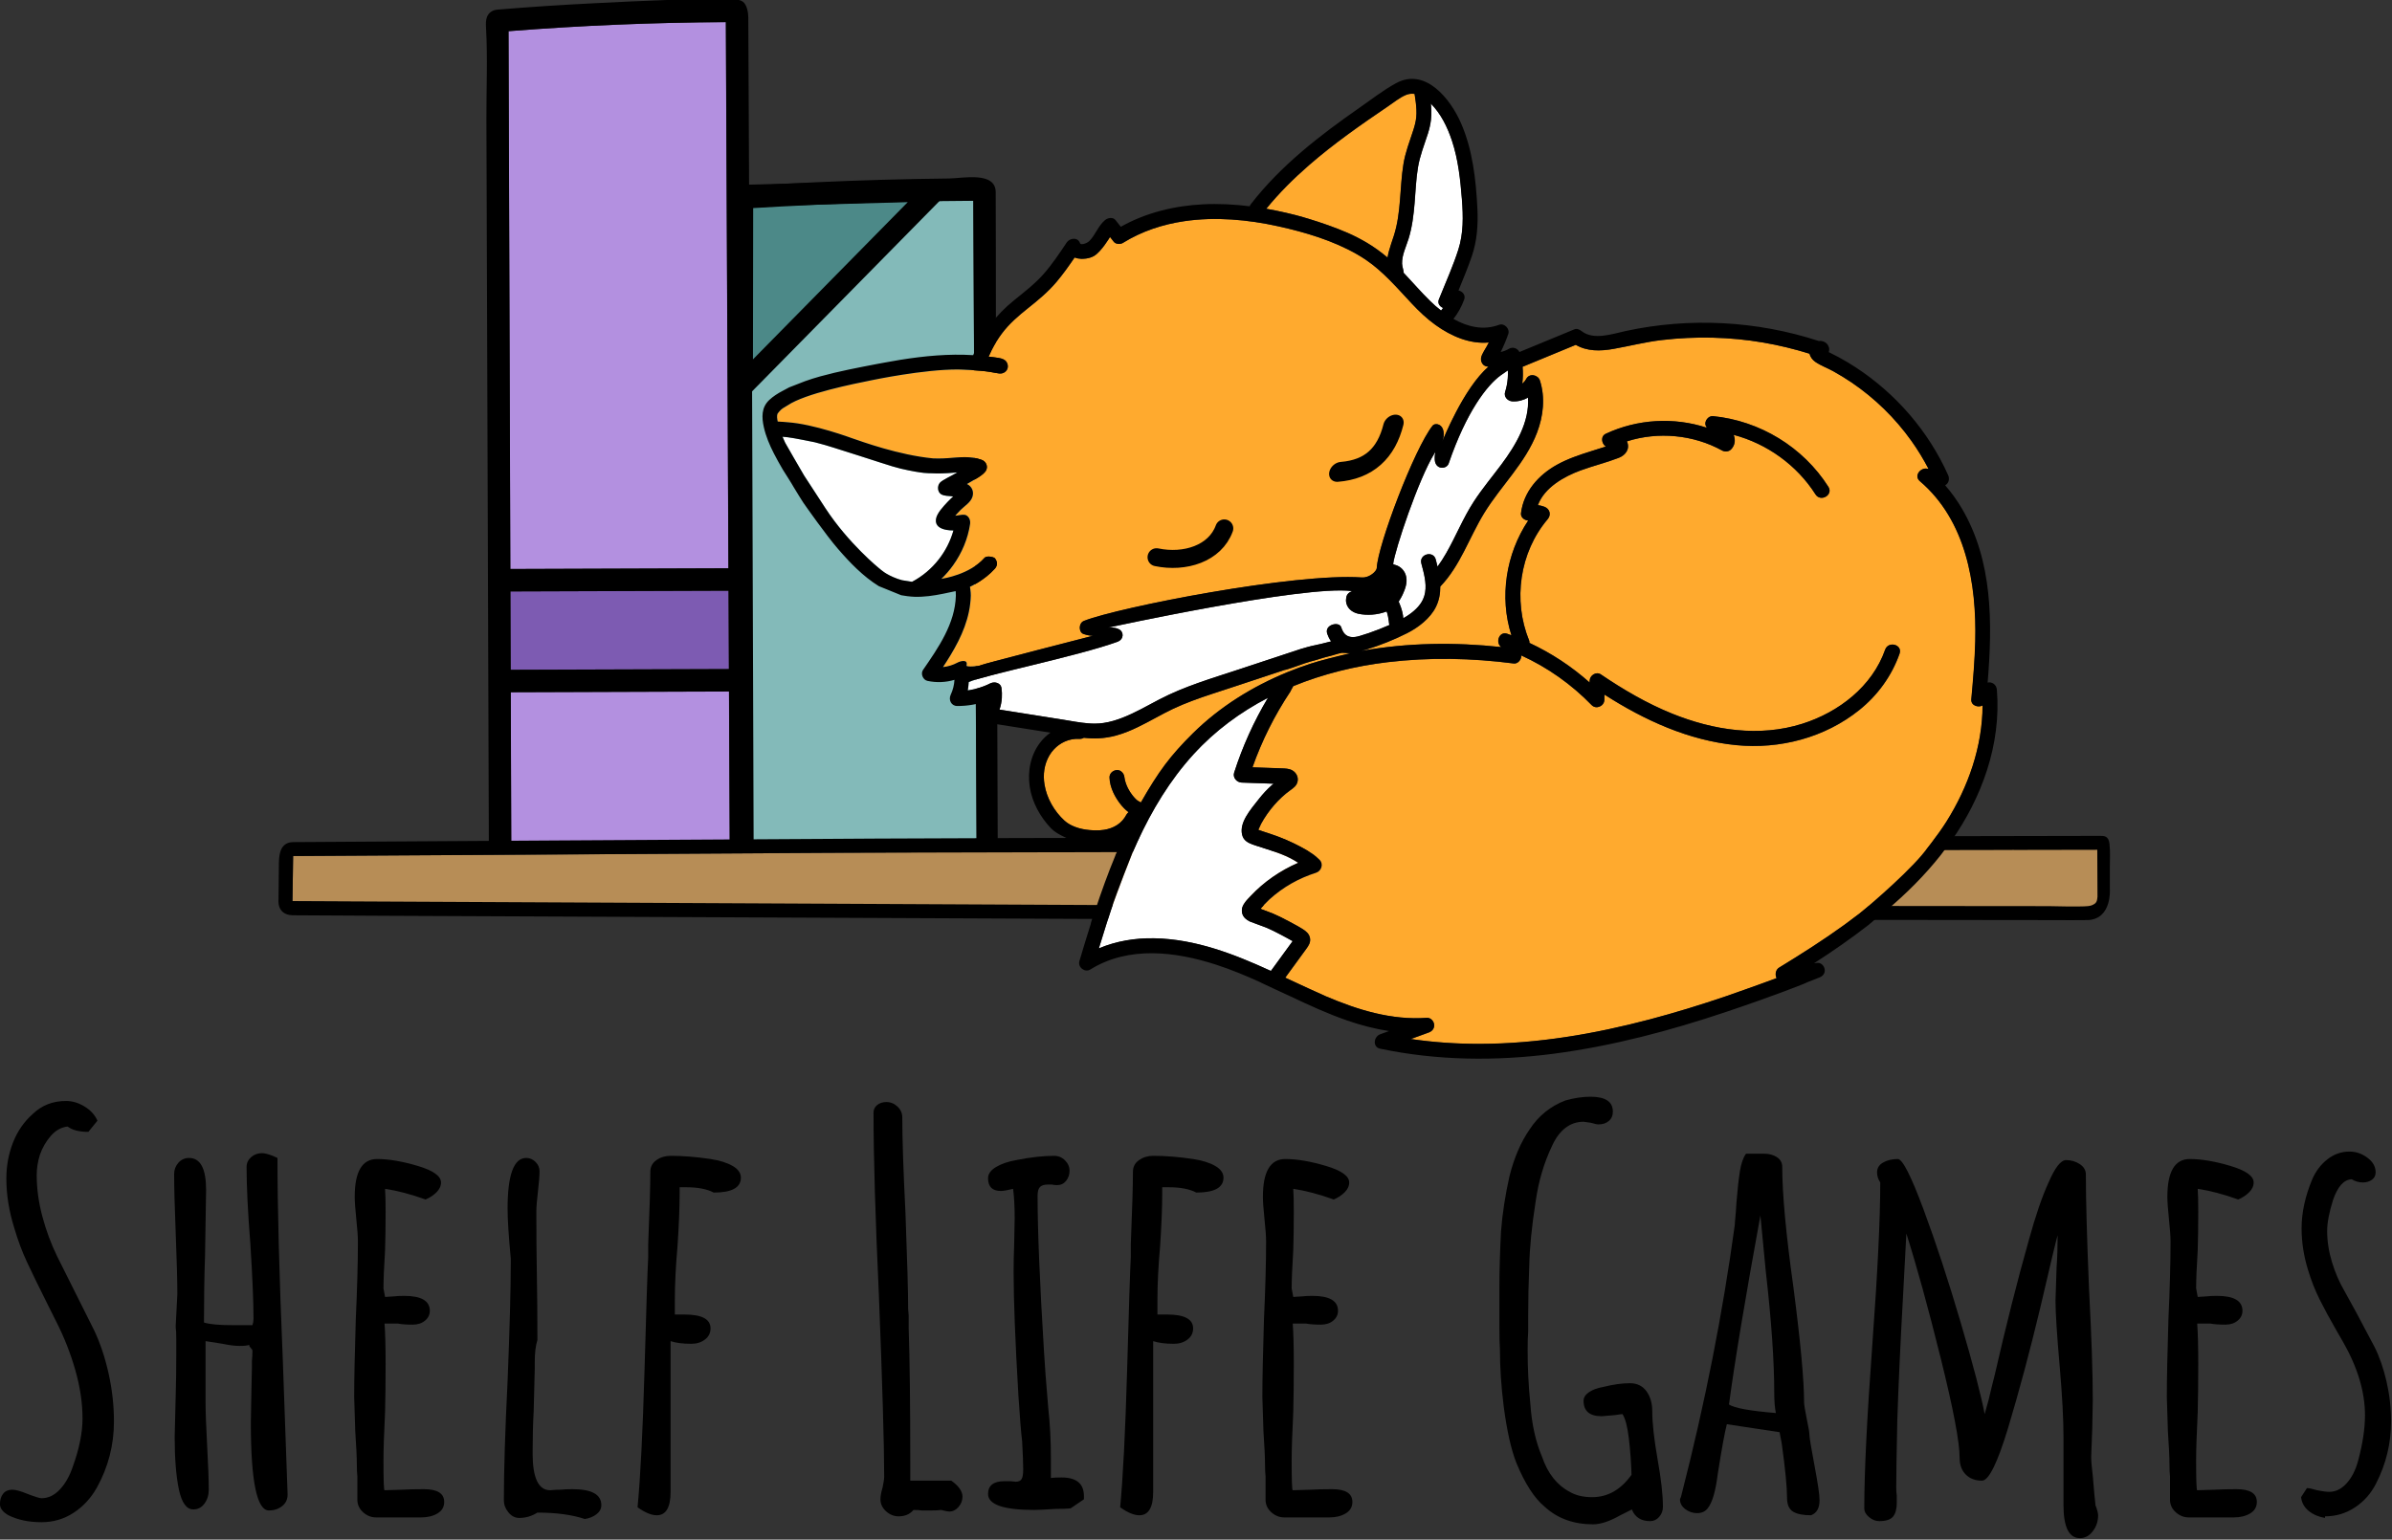 <svg style="fill-rule:evenodd;clip-rule:evenodd;stroke-linecap:round;stroke-linejoin:round;stroke-miterlimit:1.5;" xml:space="preserve" xmlns:xlink="http://www.w3.org/1999/xlink" xmlns="http://www.w3.org/2000/svg" version="1.1" viewBox="0 0 438 282" height="100%" width="100%">
    <rect x="0" y="0" width="438" height="282" fill="#333333" stroke="none"/>
    <g transform="matrix(1,0,0,1,-126.567,-204.557)">
        <g id="Layer-1">
            <g transform="matrix(1,0,0,1,-2.053,0)">
                <g transform="matrix(0.319,0,0,0.319,-158.737,-20.235)" id="Games">
                    <g transform="matrix(1,0,0,1,1194.26,1101.69)">
                        <path style="fill:rgb(179,144,224);fill-rule:nonzero;" d="M0,89.278L0.004,89.278L125.39,88.518C125.251,59.012 125.112,29.506 124.973,0L-0.3,0.424L0,89.278Z"></path>
                    </g>
                    <g transform="matrix(1,0,0,1,1318.9,717.795)">
                        <path style="fill:rgb(179,144,224);fill-rule:nonzero;" d="M0,313.146C-0.205,269.695 -0.41,226.244 -0.613,182.793C-0.901,121.721 -1.188,60.649 -1.476,-0.423C-43.107,-0.226 -84.721,1.509 -126.223,4.777L-125.179,313.569L0,313.146Z"></path>
                    </g>
                    <g transform="matrix(1,0,0,1,1193.92,1043.82)">
                        <path style="fill:rgb(125,91,178);fill-rule:nonzero;" d="M0,45.417L125.256,44.994C125.253,44.26 125.25,43.525 125.246,42.791C125.179,28.527 125.112,14.264 125.044,0L-0.152,0.423L0,45.417Z"></path>
                    </g>
                    <g transform="matrix(1,0,0,1,1417.79,819.945)">
                        <path style="fill:rgb(131,186,185);fill-rule:nonzero;" d="M-88.148,370.359C-88.075,370.398 43.562,369.409 43.562,369.409C43.562,369.409 41.819,31.37 41.661,0C27.655,0.061 -9.391,-0.159 -86.428,3.651"></path>
                    </g>
                    <g transform="matrix(3.133,0,0,3.133,480.774,372.404)" id="Blue-Book-Accent-2">
                        <g id="Blue-Book-Accent-21">
                            <path style="fill:rgb(76,137,136);" d="M270.013,176.806L305.289,140.968L270.062,141.931L270.013,176.806Z"></path>
                            <path d="M268.013,176.803L268.062,141.928C268.063,140.846 268.925,139.961 270.007,139.931L305.234,138.969C306.05,138.947 306.797,139.422 307.123,140.171C307.448,140.919 307.286,141.79 306.714,142.371L271.439,178.209C270.869,178.788 270.006,178.965 269.254,178.656C268.503,178.348 268.012,177.616 268.013,176.803ZM272.02,171.916L300.381,143.103L272.059,143.877L272.02,171.916Z"></path>
                        </g>
                    </g>
                    <g transform="matrix(3.133,0,0,3.133,480.774,372.404)">
                        <path d="M289.997,143.314C289.655,143.321 285.93,143.489 285.931,143.478C284.698,143.53 283.465,143.593 282.232,143.65C278.736,143.813 275.242,143.992 271.749,144.21L272.144,260.999L267.77,260.999C267.726,251.596 267.681,242.193 267.637,232.789L227.649,232.925L227.745,261.259L223.634,261.259L223.184,127.918C223.165,122.333 223.434,116.65 223.11,111.084C223.072,110.43 223.063,109.755 223.298,109.144C223.608,108.341 224.35,107.89 225.187,107.821C231.129,107.33 237.079,106.938 243.034,106.645C251.584,106.223 260.245,105.749 268.806,105.983C269.306,105.996 269.826,106.094 270.22,106.402C270.907,106.938 271.162,108.377 271.166,109.204C271.215,119.511 271.263,129.817 271.312,140.124C279.453,139.611 287.604,139.236 295.758,139.005C299.836,138.889 303.914,138.809 307.993,138.765C310.412,138.739 316.475,137.417 316.496,141.275C316.532,148.423 316.531,162.719 316.531,162.719L316.547,167.45L316.709,215.331L316.865,260.76L312.989,260.76C312.946,252.336 312.443,152.771 312.393,142.855C307.922,142.874 303.452,142.945 298.983,143.05L294.872,143.154C293.247,143.202 291.622,143.251 289.997,143.31C289.997,143.311 289.997,143.312 289.997,143.314ZM267.614,227.975C267.593,223.422 267.571,218.869 267.55,214.316L227.587,214.451L227.636,228.813L267.617,228.678C267.616,228.444 267.615,228.21 267.614,227.975ZM267.059,110.114C253.771,110.177 240.488,110.731 227.24,111.774L227.573,210.34L267.531,210.205C267.465,196.336 267.4,182.466 267.335,168.597C267.243,149.103 267.151,129.608 267.059,110.114Z"></path>
                    </g>
                </g>
                <g transform="matrix(0.319,0,0,0.319,-131.287,-18.51)" id="Shelf-Front-Edge">
                    <g transform="matrix(1,0,0,1,1464.36,1218.95)">
                        <path style="fill:rgb(183,141,86);fill-rule:nonzero;" d="M0,-31.039L-46.408,-30.764C-46.905,-30.639 -47.512,-30.639 -48.134,-30.764L-173.468,-30.004L-481.341,-28.153L-481.728,-2.278C-135.914,3.301 210.238,4.474 556.71,1.505C560.176,-8.961 552.63,-22.355 556.841,-32.544"></path>
                    </g>
                    <path d="M1449.91,1226.94C1306.12,1226.23 986.182,1224.96 982.522,1224.8C973.443,1224.42 974.626,1215.77 974.626,1215.77C974.695,1209.81 974.819,1196.87 974.819,1196.87C974.819,1191.37 974.847,1183.06 982.786,1182.79C985.796,1182.68 1287.21,1180.95 1287.21,1180.95C1287.21,1180.95 1331.16,1180.62 1397.53,1180.46C1602.02,1179.98 2019.32,1179.22 2019.59,1179.21C2022.53,1179.16 2025.06,1179.11 2025.61,1183.63C2026.19,1188.32 2025.79,1193.35 2025.83,1197.68C2025.86,1201.67 2025.84,1209.65 2025.84,1209.65C2025.84,1209.65 2027.18,1226.72 2013.46,1227.55C2012.27,1227.62 1997.07,1227.62 1997.22,1227.57C1997.22,1227.56 1983.41,1227.56 1983.41,1227.56L1449.91,1226.94L1452.53,1218.95C1452.53,1218.95 1912.22,1219.48 1914.85,1219.48C1941.02,1219.49 1990.68,1219.55 1990.68,1219.55C1990.68,1219.55 2008.74,1220.02 2013.2,1219.55C2014.88,1219.38 2015.95,1219.01 2017.21,1218.12C2017.69,1217.78 2018.22,1217.07 2018.41,1216.31C2018.44,1216.21 2018.74,1214.58 2018.74,1214.2L2018.62,1187.21C2006.99,1187.1 1290.89,1188.94 1290.89,1188.94L983.021,1190.8L982.635,1216.67L1452.53,1218.95C1452.41,1219.22 1449.97,1226.75 1449.91,1226.94ZM1970.43,1187.28C1972.5,1187.27 1972.5,1187.27 1970.43,1187.29C1961.51,1187.35 1961.52,1187.34 1970.43,1187.28Z"></path>
                </g>
                <g transform="matrix(0.319,0,0,0.319,-134.295,-17.645)" id="Fox">
                    <g id="Oranges">
                        <g transform="matrix(1,0,0,1,1473.93,1093.54)">
                            <path style="fill:rgb(255,170,46);fill-rule:nonzero;" d="M-4.297,49.455C-2.963,57.803 2.869,62.42 3.027,62.567C3.029,62.568 3.029,62.569 3.031,62.57C3.235,62.704 5.079,63.765 5.133,63.784C7.18,60.174 9.327,56.621 11.579,53.138C11.587,53.125 11.595,53.113 11.603,53.1C11.837,52.739 12.085,52.387 12.321,52.028C16.654,45.425 21.363,39.079 26.528,33.11C26.584,33.044 26.644,32.983 26.7,32.918C29.37,29.841 32.155,26.86 35.068,23.994C50.548,8.763 69.133,-2.78 89.168,-10.996C93.512,-12.777 97.92,-14.384 102.375,-15.846C107.976,-17.685 120.338,-20.603 126.075,-21.974C123.906,-21.595 122.362,-22.593 120.199,-22.19C117.46,-21.68 107.424,-18.437 104.743,-17.754C103.086,-17.332 101.445,-16.862 99.827,-16.326C99.8,-16.326 98.848,-16.001 98.688,-15.949C96.153,-15.055 88.262,-12.193 87.814,-12.363C78.204,-9.201 68.595,-6.025 58.998,-2.822C54.654,-1.372 50.258,0.025 45.873,1.475C38.268,3.99 30.698,6.665 23.506,10.067C21.885,10.833 20.284,11.643 18.691,12.472C11.758,16.082 5.009,20.094 -2.227,23.004C-4.387,23.874 -6.589,24.648 -8.854,25.281C-12.313,26.246 -15.825,26.796 -19.365,26.96C-21.86,27.077 -24.37,27.007 -26.887,26.727C-27,26.714 -27.113,26.698 -27.226,26.681C-27.35,26.664 -27.473,26.648 -27.596,26.633C-28.137,27.012 -28.82,27.235 -29.621,27.262C-29.779,27.268 -29.935,27.279 -30.104,27.269C-33.096,27.09 -35.992,27.668 -38.615,28.844C-40.928,29.884 -43.023,31.395 -44.777,33.278C-45.762,34.336 -46.644,35.506 -47.388,36.783C-50.422,41.993 -51.115,47.832 -50.185,53.525C-48.903,61.354 -44.535,68.902 -38.803,74.129C-37.527,75.295 -36.064,76.243 -34.485,77.01C-29.534,79.413 -23.427,80.01 -18.2,79.719C-12.61,79.41 -7.177,77.074 -4.127,72.365C-3.42,71.272 -2.931,70.113 -2.011,69.447C-1.986,69.428 -1.964,69.4 -1.939,69.382C-3.878,67.922 -5.599,66.111 -7.113,64.071C-8.498,62.204 -9.728,60.185 -10.705,58.06C-11.953,55.348 -12.779,52.459 -12.872,49.455L-12.872,49.451C-12.93,47.619 -11.718,46.153 -10.136,45.513C-9.647,45.313 -9.125,45.187 -8.592,45.161C-6.165,45.06 -4.561,47.441 -4.297,49.455Z"></path>
                        </g>
                        <g transform="matrix(3.133,0,0,3.133,404.203,360.909)">
                            <path style="fill:rgb(255,170,46);" d="M398.349,187.977C398.476,187.631 398.736,186.743 398.45,185.858C398.086,184.734 396.913,184.679 396.548,185.139C393.203,189.34 386.467,207.106 386.313,211.249C386.293,211.779 385.021,213.075 383.553,212.971C371.33,212.108 339.095,218.401 332.674,220.926C331.636,221.334 331.668,222.996 332.564,223.329C333.506,223.678 334.314,223.654 334.314,223.654C334.314,223.654 314.099,228.839 313.771,229.05C313.427,229.271 311.07,229.432 311.146,229.127C311.468,227.837 309.927,228.35 309.491,228.587C308.657,229.036 307.754,229.305 306.833,229.402C306.834,229.401 306.834,229.4 306.834,229.4C307.307,228.687 307.77,227.964 308.213,227.23C310.235,223.882 311.83,220.298 311.928,216.307C311.943,215.678 311.778,214.683 311.778,214.683C311.778,214.683 314.399,213.53 316.353,211.336C316.937,210.681 316.746,209.868 316.263,209.383C316.172,209.292 314.894,208.866 314.418,209.401C311.707,212.451 306.974,213.151 306.537,213.239C306.536,213.239 306.534,213.24 306.533,213.24C307.329,212.473 308.052,211.631 308.696,210.732C310.3,208.493 311.397,205.894 311.8,203.169C311.894,202.538 311.643,201.929 311.174,201.63C310.743,201.354 310.169,201.515 309.431,201.619C309.314,201.636 309.196,201.65 309.076,201.662C309.137,201.601 309.59,201.067 310.09,200.573C310.813,199.854 311.857,199.246 312.214,198.246C312.567,197.241 312.122,196.276 311.227,195.848C312.528,195.05 314.4,194.191 314.78,193.219C315.051,192.527 314.719,191.707 313.898,191.405C311.916,190.678 309.824,190.953 307.755,191.106C306.586,191.192 305.346,191.183 305.08,191.158C298.714,190.56 291.864,188.03 290.252,187.486C290.006,187.403 283.146,184.851 278.377,184.533C278.079,184.513 277.782,184.476 277.483,184.454C277.175,184.432 276.866,184.415 276.558,184.402C276.444,183.923 276.377,183.418 276.5,183.006C276.519,182.942 277.025,182.27 277.475,181.974C277.483,181.968 277.493,181.962 277.501,181.957C277.786,181.769 278.094,181.619 278.377,181.428C281.589,179.256 290.524,177.477 293.737,176.831L293.765,176.825C294.187,176.742 303.2,174.851 309.534,174.852C309.968,174.852 313.448,174.988 315.346,175.28C315.443,175.294 316.538,175.477 316.988,175.569C317.317,175.638 317.651,175.596 317.939,175.465C318.282,175.308 318.559,175.022 318.671,174.617C318.787,174.193 318.669,173.7 318.386,173.353C317.823,172.663 316.391,172.668 315.181,172.51C315.339,172.137 315.728,171.335 315.746,171.299C316.276,170.248 316.893,169.242 317.596,168.293C318.948,166.474 320.666,165.002 322.431,163.599C324.308,162.109 326.115,160.606 327.663,158.764C328.848,157.352 329.915,155.85 330.951,154.325C331.331,154.482 331.75,154.558 332.177,154.573C332.271,154.576 333.56,154.621 334.538,154.025C335.863,153.219 337.37,150.662 337.434,150.571C337.663,150.866 337.897,151.156 338.126,151.447C338.487,151.906 339.312,151.954 339.783,151.663C343.267,149.504 347.11,148.249 351.074,147.668C356.759,146.834 362.708,147.381 368.286,148.618C373.236,149.715 378.265,151.214 382.69,153.739C383.253,154.062 383.799,154.405 384.33,154.764C387.522,156.929 390.053,159.931 392.715,162.762C394.061,164.195 395.461,165.54 397.093,166.71C399.97,168.775 403.386,170.232 406.843,169.906C406.843,169.906 406.843,169.907 406.842,169.907C406.345,170.969 405.481,172.015 405.41,172.823C405.355,173.462 405.733,174.147 406.398,174.287C406.46,174.3 406.712,174.342 406.772,174.353C402.508,177.996 398.858,186.725 398.349,187.977Z"></path>
                        </g>
                        <g transform="matrix(3.133,0,0,3.133,404.203,360.909)">
                            <path style="fill:rgb(255,170,46);" d="M459.565,286.404C456.048,287.718 450.495,289.66 450.155,289.771C445.589,291.322 440.979,292.742 436.316,293.972C426.183,296.647 415.768,298.428 405.265,298.454C401.003,298.467 396.75,298.181 392.536,297.564C393.638,297.167 394.736,296.766 395.837,296.365C396.477,296.135 396.921,295.572 396.816,294.866C396.723,294.236 396.163,293.628 395.471,293.681C388.997,294.144 382.853,292.235 376.964,289.727C376.724,289.629 370.966,287.012 369.542,286.32C370.834,284.553 372.121,282.785 373.408,281.018C373.831,280.436 374.21,279.846 374.078,279.083C373.937,278.272 373.368,277.818 372.711,277.4C371.775,276.802 368.832,275.218 367.246,274.557L367.242,274.557C367.017,274.46 365.276,273.799 364.989,273.697C365.161,273.49 366.254,272.335 366.656,271.974C369.18,269.689 372.047,268.089 375.179,267.095C376.185,266.778 376.612,265.477 375.814,264.701C375.501,264.398 375.175,264.111 374.836,263.842C374.404,263.482 371.038,261.313 366.536,259.867C365.9,259.656 365.298,259.478 364.606,259.219C364.787,258.897 364.937,258.456 365.108,258.134C366.406,255.742 368.349,253.475 370.477,251.955C371.041,251.554 371.588,251.171 371.777,250.461C372.002,249.628 371.605,248.791 370.878,248.35C370.243,247.971 369.498,247.98 368.784,247.953C367.033,247.885 365.283,247.825 363.535,247.768C365.267,242.862 367.608,238.195 370.494,233.862C370.55,233.778 370.589,233.688 370.621,233.595L371.011,232.885C376.505,230.637 382.363,229.207 388.274,228.499C395.956,227.573 403.749,227.741 411.414,228.737C412.137,228.834 412.802,228.036 412.784,227.37C412.78,227.331 412.775,227.295 412.771,227.255C417.593,229.451 421.974,232.549 425.676,236.357C426.514,237.216 427.994,236.555 428.012,235.387C428.012,235.07 428.016,234.753 428.021,234.435C435.337,239.129 443.443,242.849 452.165,243.7C460.177,244.48 468.384,242.338 474.705,237.274C478.077,234.572 480.663,231.011 482.096,226.934C482.678,225.268 480.038,224.554 479.456,226.207C477.089,232.95 470.967,237.657 464.312,239.773C456.396,242.289 448,240.985 440.423,237.926C435.813,236.062 431.481,233.528 427.373,230.742C426.487,230.143 425.328,230.94 425.315,231.923C425.315,232.025 425.31,232.126 425.31,232.227C422.005,229.279 418.285,226.832 414.278,224.959C414.291,224.805 414.278,224.646 414.216,224.497C411.233,217.18 412.475,208.352 417.619,202.296C418.32,201.468 418.016,200.388 417.015,200.008C416.627,199.863 416.231,199.766 415.83,199.718C417.02,196.496 420.616,194.468 423.657,193.353C425.954,192.512 428.347,191.934 430.63,191.053C431.922,190.559 432.759,189.386 432.146,188.025C437.862,186.2 444.315,186.8 449.577,189.7C450.102,189.99 450.807,189.929 451.235,189.488C451.967,188.73 452.055,187.729 451.698,186.835C457.806,188.448 463.294,192.397 466.692,197.739C467.631,199.22 470.002,197.849 469.054,196.355C464.409,189.056 456.493,184.248 447.898,183.401C447.07,183.322 446.268,184.349 446.576,185.133C446.633,185.275 446.704,185.398 446.77,185.526C440.754,183.556 434.072,183.926 428.276,186.632C427.267,187.104 427.492,188.466 428.281,188.977C427.351,189.285 426.417,189.567 425.482,189.863C423.384,190.524 421.269,191.238 419.338,192.309C415.949,194.182 413.212,197.259 412.736,201.194C412.643,201.952 413.366,202.494 414.058,202.543C409.981,208.647 408.742,216.554 410.981,223.571C410.735,223.478 410.488,223.381 410.236,223.293C408.751,222.76 407.984,224.88 409.108,225.731C400.637,224.818 391.915,224.915 383.488,226.445C383.796,226.361 384.1,226.277 384.405,226.18C386.925,225.404 389.491,224.386 391.849,223.192C393.898,222.156 396.097,220.481 397.138,218.379C397.737,217.176 397.953,215.915 397.944,214.637C401.638,210.794 403.251,205.628 406.001,201.155C409.091,196.126 413.542,192.022 415.675,186.416C416.826,183.392 417.205,180.008 416.204,176.887C415.86,175.812 414.291,175.486 413.705,176.561C413.511,176.922 413.26,177.213 412.965,177.438C413.101,176.415 413.123,175.384 413.022,174.362C416.27,173.022 419.519,171.678 422.772,170.338C424.865,171.554 427.254,171.505 429.669,171.083C432.644,170.554 435.549,169.804 438.554,169.456C444.721,168.738 451.01,168.87 457.132,169.919C459.997,170.408 462.818,171.1 465.594,171.959C465.735,172.541 466.128,173.092 466.661,173.458C467.657,174.15 468.878,174.582 469.94,175.168C471.099,175.812 472.232,176.508 473.33,177.249C477.552,180.113 481.294,183.763 484.256,187.919C485.428,189.563 486.477,191.291 487.412,193.08C487.323,193.063 487.235,193.049 487.143,193.032C485.935,192.811 484.675,194.345 485.811,195.319C494.269,202.521 496.231,214.099 495.966,224.651C495.874,228.203 495.569,231.751 495.244,235.29C495.138,236.432 496.456,236.877 497.31,236.436C497.271,243.991 494.702,251.321 490.69,257.716C489.119,260.218 486.472,263.526 486.204,263.825C486.203,263.828 486.203,263.829 486.199,263.833C482.584,268.111 474.77,274.614 474.696,274.614C474.695,274.615 472.138,276.528 472.02,276.611C472.016,276.619 472.007,276.624 472.003,276.624C472.002,276.625 472,276.625 472,276.626C468.131,279.428 464.099,281.988 460.023,284.478C459.376,284.875 459.248,285.782 459.565,286.404Z"></path>
                        </g>
                        <g transform="matrix(3.133,0,0,3.133,404.203,360.909)">
                            <path style="fill:rgb(255,170,46);" d="M366.062,145.394C368.431,142.49 371.075,139.861 373.886,137.415C378.428,133.462 383.408,129.987 388.384,126.611C389.417,125.91 390.458,125.049 391.606,124.557C392.067,124.355 392.534,124.293 392.995,124.325C393.075,124.331 393.157,124.334 393.237,124.346C393.237,124.532 393.731,126.872 393.543,128.638C393.457,129.441 393.257,130.218 393.003,130.996C392.325,133.081 391.54,135.065 391.192,137.242C390.496,141.574 390.795,146.088 389.451,150.305C389.285,150.828 389.1,151.357 388.925,151.891C388.659,152.699 388.415,153.518 388.287,154.343C388.287,154.342 388.286,154.342 388.286,154.341C387.088,153.337 385.828,152.412 384.475,151.614C383.898,151.274 383.31,150.951 382.715,150.643C378.467,148.449 371.846,146.658 371.575,146.594C370.345,146.28 369.117,145.992 367.878,145.74L367.866,145.737C367.266,145.615 366.664,145.501 366.061,145.396C366.061,145.395 366.062,145.395 366.062,145.394Z"></path>
                        </g>
                    </g>
                    <g id="whites">
                        <g transform="matrix(3.133,0,0,3.133,404.203,360.909)">
                            <path style="fill:white;" d="M377.967,224.678C377.967,224.678 376.223,225.122 376.036,225.16C374.934,225.38 373.842,225.636 372.775,225.967C372.763,225.971 372.751,225.974 372.74,225.977C372.739,225.977 372.738,225.977 372.738,225.977C372.714,225.983 372.689,225.989 372.665,225.994C372.636,225.999 372.607,226.003 372.579,226.013C372.556,226.021 372.531,226.028 372.508,226.036C369.224,227.12 365.941,228.201 362.659,229.289C362.138,229.462 361.615,229.634 361.093,229.807C356.143,231.45 351.077,232.912 346.455,235.335C344.237,236.497 342.068,237.759 339.735,238.671C338.62,239.106 337.472,239.453 336.293,239.631C335.766,239.71 335.232,239.758 334.692,239.759C334.284,239.761 333.876,239.741 333.468,239.71C331.898,239.592 330.332,239.273 328.787,239.028C324.921,238.415 321.051,237.803 317.182,237.19C317.425,236.497 317.564,235.776 317.613,235.042C317.653,234.431 317.631,233.811 317.543,233.188C317.538,233.15 317.52,233.119 317.511,233.083C317.367,232.499 316.789,232.22 316.222,232.22C315.976,232.22 315.734,232.266 315.533,232.368C314.75,232.77 313.935,233.074 313.1,233.304C312.534,233.461 311.961,233.588 311.377,233.668C311.461,233.312 311.554,232.148 311.554,232.148C313.929,230.976 331.639,227.369 338.773,224.765C340.008,224.314 339.965,223 339.179,222.526C338.318,222.007 337.045,222.169 337.045,222.169C337.045,222.169 372.886,214.379 381.625,215.451C382.188,215.52 380.842,215.482 380.718,216.722C380.7,216.902 380.658,217.075 380.667,217.25C380.742,218.525 381.742,219.371 382.937,219.622C383.756,219.793 384.592,219.842 385.419,219.785C386.34,219.721 387.252,219.526 388.12,219.203C388.12,219.204 388.12,219.205 388.121,219.206C388.544,220.423 388.539,221.533 388.612,221.669C388.614,221.674 388.615,221.68 388.618,221.684C387.377,222.232 386.105,222.735 384.819,223.173C384.274,223.358 383.725,223.528 383.179,223.694C380.482,224.519 380.004,222.674 379.776,222.051C379.381,220.974 376.63,221.619 377.247,223.322C377.635,224.391 377.967,224.678 377.967,224.678Z"></path>
                        </g>
                        <g transform="matrix(3.133,0,0,3.133,404.203,360.909)">
                            <path style="fill:white;" d="M410.277,175.054C410.241,175.113 410.284,175.098 410.338,175.064C410.364,175.544 410.345,176.025 410.307,176.504C410.239,177.33 410.086,178.154 409.827,178.967C409.54,179.858 410.299,180.647 411.144,180.695C412.158,180.757 413.154,180.501 414.018,180.012C414.331,184.472 411.748,188.77 409.139,192.265C407.449,194.531 405.635,196.686 404.097,199.052C402.129,202.067 400.806,205.436 399.022,208.54C398.537,209.384 398.017,210.206 397.442,210.987C397.34,210.543 397.23,210.105 397.116,209.674C396.666,207.973 394.026,208.696 394.475,210.401C394.586,210.817 394.702,211.248 394.811,211.689C395.247,213.445 395.551,215.346 394.775,216.999C394.187,218.26 393.038,219.278 391.798,220.068C391.588,220.201 391.378,220.33 391.165,220.45C391.08,219.003 390.359,217.485 390.319,217.4C390.515,217.139 390.977,216.272 391.042,216.122C391.505,215.073 391.919,214.033 391.703,212.87C391.501,211.781 390.681,210.895 389.596,210.644C389.304,210.575 389.309,210.483 389.309,210.483C389.636,207.9 393.933,194.995 396.853,190.268C397.275,189.584 396.871,190.058 396.934,191.353C397.028,193.278 399.106,193.177 399.48,192.088C402.724,182.623 406.512,177.716 409.041,175.907C409.706,175.432 410.079,175.179 410.277,175.054Z"></path>
                        </g>
                        <g transform="matrix(3.133,0,0,3.133,404.203,360.909)">
                            <path style="fill:white;" d="M366.911,285.09C360.133,281.974 353.089,279.242 345.531,279.101C342.049,279.035 338.575,279.608 335.389,280.952C335.843,279.457 336.301,277.959 336.782,276.461C336.808,276.368 337.584,273.992 337.615,273.9C338.726,270.546 341.511,263.503 341.555,263.41C341.762,262.921 342.406,261.488 342.454,261.396C345.121,255.6 348.404,250.13 352.732,245.379C356.659,241.069 361.301,237.649 366.378,235.022C363.791,239.341 361.71,243.956 360.176,248.746C359.886,249.667 360.666,250.532 361.56,250.562C362.945,250.611 364.333,250.66 365.721,250.708C366.281,250.73 366.841,250.748 367.4,250.769C367.268,250.88 367.136,250.985 367.012,251.1C366.197,251.836 365.444,252.642 364.765,253.502C363.056,255.658 361.131,257.882 361.635,260.104C361.759,260.642 362.036,261.026 362.407,261.312C363.001,261.783 364.098,262.09 364.593,262.247C368.132,263.382 369.856,263.936 371.918,265.266C368.649,266.678 365.642,268.745 363.213,271.335C362.517,272.075 361.605,272.917 361.591,274.001L361.591,274.01C361.591,274.103 361.635,274.464 361.666,274.552C361.851,275.24 362.402,275.711 363.05,276.024C363.222,276.108 365.664,276.976 366.215,277.21C367.351,277.686 369.837,279.011 370.895,279.625C370.865,279.665 367.59,284.161 366.911,285.09Z"></path>
                        </g>
                        <g transform="matrix(3.133,0,0,3.133,404.203,360.909)">
                            <path style="fill:white;" d="M298.521,213.231C296.247,212.412 295.357,211.459 295.209,211.348L295.209,211.36C295.208,211.359 295.207,211.359 295.206,211.358C295.116,211.291 289.51,206.733 285.305,200.304C284.22,198.645 281.48,194.439 281.385,194.285C280.967,193.603 277.965,188.376 277.924,188.291C277.772,187.973 277.437,187.198 277.431,187.187C277.431,187.187 277.432,187.187 277.433,187.187C277.454,187.188 278.083,187.24 278.378,187.275C279.398,187.382 283.3,188.183 283.332,188.19C284.81,188.563 285.808,188.873 286.681,189.146C286.695,189.151 286.709,189.155 286.723,189.159C294.775,191.685 297.36,192.626 299.099,193.031C299.1,193.031 299.101,193.031 299.102,193.032C299.103,193.032 299.104,193.032 299.105,193.032C303.23,193.991 304.455,193.863 304.62,193.873C306.004,193.953 307.375,193.895 308.759,193.776C308.992,193.755 309.224,193.737 309.457,193.719L309.46,193.719C308.291,194.426 306.726,195.092 306.267,195.616C305.745,196.21 305.82,197.326 306.509,197.73C307.099,198.073 307.912,198.016 308.657,198.122C308.665,198.125 308.674,198.126 308.683,198.127C308.689,198.128 308.696,198.129 308.702,198.131C308.339,198.462 307.983,198.797 307.648,199.158C306.837,200.031 305.695,201.229 305.547,202.304C305.385,203.491 306.308,204.043 307.469,204.252C307.88,204.326 308.319,204.358 308.75,204.359C308.204,206.305 307.279,208.108 306.049,209.677C304.739,211.348 303.084,212.753 301.16,213.769C301.14,213.767 299.394,213.493 299.323,213.475C299.274,213.462 298.615,213.264 298.521,213.231Z"></path>
                        </g>
                        <g transform="matrix(3.133,0,0,3.133,404.203,360.909)">
                            <path style="fill:white;" d="M395.679,131.609C395.937,130.802 396.127,129.975 396.233,129.135C396.384,127.931 396.279,126.707 396.216,126.125L396.216,126.122C398.043,127.963 399.236,130.377 400.083,132.915C401.232,136.361 401.63,140.087 401.911,143.668C402.153,146.783 402.211,149.902 401.245,152.91C400.785,154.354 400.24,155.777 399.669,157.19C399.017,158.805 398.33,160.408 397.689,162.016C397.398,162.739 397.856,163.321 398.46,163.577C398.459,163.577 398.459,163.577 398.459,163.578C398.428,163.62 398.188,163.947 398.094,164.061C398.094,164.061 398.093,164.061 398.093,164.06C397.382,163.509 396.725,162.926 396.12,162.334C394.414,160.672 392.871,158.861 391.231,157.133C391.268,156.738 390.961,156.089 390.942,155.456C390.896,153.916 391.675,152.355 392.126,150.914C392.792,148.781 393.056,146.537 393.241,144.316C393.422,142.16 393.497,139.983 393.85,137.846C394.207,135.673 395.013,133.694 395.679,131.609Z"></path>
                        </g>
                    </g>
                    <g id="Eyes">
                        <g transform="matrix(-3.043,0.746,-0.746,-3.043,2717.62,1354.52)">
                            <path style="fill:none;stroke:black;stroke-width:3.3px;" d="M342.158,200.396C344.883,196.32 350.694,195.935 355.469,198.221"></path>
                        </g>
                        <g transform="matrix(-3.456,-0.176,0.926,-3.473,2738,1655.64)">
                            <path style="fill:none;stroke:black;stroke-width:3.29px;" d="M379.251,178.923C374.511,179.554 372.377,182.348 372.456,187.077"></path>
                        </g>
                    </g>
                    <path d="M1906.94,1219.38C1905.3,1220.17 1896.88,1227.54 1896.88,1227.54C1886.79,1235.4 1876.2,1242.72 1865.51,1249.62C1866.13,1249.55 1866.75,1249.48 1867.39,1249.41C1869.53,1249.19 1871.31,1251.22 1871.58,1253.12C1871.93,1255.39 1870.51,1257.05 1868.52,1257.83C1866.05,1258.8 1863.59,1259.78 1861.12,1260.73C1861.9,1260.73 1841.15,1268.82 1814.82,1277.63C1782.66,1288.43 1749.76,1297.16 1716.07,1301.58C1682.91,1305.91 1649.18,1305.59 1616.39,1298.69C1611.9,1297.75 1612.73,1291.76 1616.39,1290.43C1618.09,1289.81 1619.8,1289.19 1621.51,1288.57C1613.36,1287.34 1605.34,1285.21 1597.55,1282.53C1586.29,1278.65 1575.48,1273.65 1564.72,1268.56C1564.72,1268.56 1547.25,1260.52 1547.56,1260.52C1539.35,1256.8 1531.04,1253.32 1522.45,1250.53C1498.98,1242.9 1472.03,1239.56 1450.06,1253.22C1446.9,1255.18 1442.71,1251.92 1443.78,1248.39C1445.9,1241.23 1448.07,1234.08 1450.33,1226.97C1450.04,1226.97 1452.94,1218.95 1452.94,1218.95C1456.41,1208.48 1460.15,1198.1 1464.36,1187.91C1464.36,1187.91 1464.52,1187.41 1464.59,1187.21C1464.98,1186.03 1468.67,1180.11 1469.1,1180.04C1462.28,1180.64 1463.77,1180.33 1458.11,1180.55C1455.77,1180.64 1448.65,1180.75 1443.98,1180.1C1439.7,1179.5 1430.94,1175.8 1427.51,1172.19C1421.31,1165.69 1416.59,1157.24 1415.26,1148.29C1413.94,1139.32 1415.76,1129.94 1421.43,1122.69C1423.06,1120.61 1425,1118.77 1427.14,1117.24C1414.86,1115.29 1402.59,1113.35 1390.31,1111.41C1387.66,1110.99 1386.32,1107.23 1387.76,1105.12C1389,1103.28 1389.94,1101.24 1390.45,1099.1C1385.05,1100.99 1379.39,1101.97 1373.6,1101.93C1370.15,1101.9 1368.54,1098.35 1369.9,1095.48C1371.16,1092.8 1371.9,1089.87 1372.07,1086.9C1367.07,1088.39 1361.81,1088.62 1356.57,1087.51C1353.98,1086.97 1352.49,1083.41 1354.01,1081.22C1362.79,1068.48 1372.46,1054.61 1372.86,1038.56C1372.89,1036.97 1372.73,1035.97 1372.73,1035.97C1372.73,1035.97 1368.51,1036.88 1365.43,1037.5C1360.1,1038.58 1354.6,1039.39 1349.14,1039.22C1346.85,1039.16 1342.98,1038.65 1341.49,1038.33C1340.89,1038.14 1328.77,1033.19 1328.62,1033.1C1319.6,1027.52 1311.92,1019.51 1305.05,1011.54C1298.31,1003.74 1286.64,987.09 1286.64,987.09C1285.82,986.262 1279.94,976.568 1279.85,976.398C1279.18,975.06 1273.6,966.311 1273.6,966.311C1271.77,963.208 1270.03,960.076 1268.4,956.903C1265.97,952.154 1263.83,947.141 1262.66,941.922C1261.37,936.192 1261.17,930.503 1265.78,926.195C1268,924.123 1270.67,922.425 1273.44,920.975C1273.44,920.974 1273.45,920.973 1273.45,920.972C1273.45,920.972 1276.75,919.193 1277.2,918.968C1277.4,918.867 1286.31,915.425 1286.31,915.425C1289.17,914.403 1292.06,913.492 1294.98,912.677C1305.81,909.694 1316.92,907.609 1327.93,905.483C1328.09,905.455 1335.71,904.039 1341.04,903.149C1354.88,900.94 1368.87,899.615 1382.8,900.485C1387.7,887.878 1395.86,877.37 1406.45,868.823C1412.28,864.115 1418.16,859.599 1423.16,853.966C1428.16,848.305 1432.34,842.008 1436.53,835.74C1438.13,833.351 1442.53,832.578 1443.93,835.74C1444.21,836.463 1444.4,836.988 1446.08,836.664C1446.97,836.493 1448.59,835.822 1449.44,834.98C1453.03,831.404 1454.5,826.281 1458.47,822.953C1460.07,821.6 1463.01,821.02 1464.53,822.953C1465.54,824.224 1466.54,825.494 1467.55,826.765C1481.97,818.645 1498.3,814.71 1514.79,813.868C1523.69,813.426 1532.64,813.895 1541.51,814.986C1541.7,814.517 1541.96,814.061 1542.29,813.647C1559.34,791.638 1581.55,774.469 1604.44,758.498C1611.43,753.644 1618.13,748.369 1625.44,744.373C1642.43,735.039 1656.86,753.5 1662.89,767.418C1669.51,782.662 1671.4,799.756 1672.23,816.202C1672.69,825.536 1672.06,834.856 1669.01,843.734C1666.73,850.348 1664.05,856.824 1661.39,863.314C1663.66,863.825 1665.6,865.979 1664.66,868.533C1663.17,872.593 1661.12,876.321 1658.5,879.676C1666.54,884.219 1675.65,886.442 1684.69,883.045C1687.69,881.913 1690.99,885.365 1689.97,888.306C1688.74,891.855 1687.28,895.307 1685.62,898.662C1687.26,898.317 1688.86,897.695 1690.37,896.811C1692.55,895.528 1695.29,896.522 1696.36,898.676C1706.9,894.326 1717.43,889.977 1727.97,885.627C1729.44,885.02 1731.01,885.862 1732.12,886.732C1738.97,892.089 1749.92,888.223 1757.41,886.608C1794,878.696 1832.55,880.712 1868.13,892.338C1870.73,892.048 1873.41,893.36 1874.07,896.287C1874.26,897.101 1874.18,897.958 1873.9,898.745C1874.06,898.814 1874.19,898.883 1874.35,898.952C1876.15,899.822 1877.94,900.747 1879.7,901.7C1883,903.495 1886.23,905.414 1889.37,907.471C1912.45,922.536 1931.18,944.172 1942.43,969.344C1943.51,971.747 1942.64,974.163 1940.73,975.199C1944.3,979.286 1947.47,983.704 1950.23,988.358C1968.14,1018.64 1967.91,1054.39 1965.12,1088.48C1967.6,1087.88 1970.19,1089.64 1970.42,1092.57C1971.7,1108.1 1969.56,1123.84 1964.79,1138.66C1959.98,1153.56 1952.96,1167.04 1944.33,1179.33C1944.23,1179.45 1938.26,1187.45 1938.26,1187.45C1929.07,1199.11 1918.43,1209.67 1906.94,1219.38ZM1551.01,816.404C1551.01,816.405 1551.01,816.407 1551.01,816.409C1552.9,816.738 1554.78,817.096 1556.66,817.478L1556.69,817.484L1556.7,817.486C1560.58,818.276 1564.43,819.18 1568.28,820.162C1569.13,820.362 1589.87,825.974 1603.18,832.848C1605.05,833.812 1606.89,834.824 1608.7,835.891C1612.93,838.39 1616.88,841.288 1620.63,844.434C1620.64,844.436 1620.64,844.437 1620.64,844.438C1621.04,841.853 1621.81,839.288 1622.64,836.758C1623.19,835.085 1623.76,833.428 1624.29,831.79C1628.5,818.577 1627.56,804.437 1629.74,790.864C1630.83,784.043 1633.29,777.829 1635.41,771.298C1636.21,768.858 1636.84,766.425 1637.11,763.91C1637.69,758.377 1636.15,751.048 1636.15,750.462C1635.89,750.425 1635.64,750.417 1635.39,750.399C1633.94,750.296 1632.48,750.491 1631.04,751.125C1627.44,752.666 1624.18,755.362 1620.94,757.559C1605.35,768.135 1589.75,779.021 1575.52,791.405C1566.72,799.069 1558.43,807.304 1551.01,816.404ZM1643.8,773.218C1641.71,779.749 1639.18,785.949 1638.07,792.756C1636.96,799.453 1636.73,806.273 1636.16,813.026C1635.58,819.985 1634.75,827.013 1632.67,833.696C1631.25,838.211 1628.81,843.102 1628.96,847.926C1629.02,849.91 1629.98,851.943 1629.86,853.179C1635,858.592 1639.83,864.266 1645.18,869.472C1647.08,871.33 1649.13,873.156 1651.36,874.882C1651.36,874.883 1651.36,874.884 1651.36,874.885C1651.66,874.528 1652.41,873.503 1652.51,873.371C1652.51,873.369 1652.51,873.368 1652.51,873.366C1650.62,872.565 1649.18,870.743 1650.09,868.478C1652.1,863.44 1654.26,858.417 1656.3,853.357C1658.09,848.93 1659.79,844.474 1661.24,839.951C1664.26,830.525 1664.08,820.755 1663.32,810.996C1662.44,799.776 1661.19,788.105 1657.59,777.308C1654.94,769.357 1651.2,761.795 1645.48,756.027L1645.48,756.037C1645.68,757.86 1646,761.694 1645.53,765.467C1645.2,768.097 1644.6,770.688 1643.8,773.218ZM1843.94,1258.16C1842.95,1256.22 1843.35,1253.37 1845.38,1252.13C1858.14,1244.33 1870.78,1236.31 1882.9,1227.53C1882.9,1227.53 1882.9,1227.53 1882.91,1227.52C1882.92,1227.52 1882.95,1227.51 1882.96,1227.48C1883.33,1227.22 1891.34,1221.23 1891.34,1221.23C1891.58,1221.23 1916.06,1200.86 1927.38,1187.45C1927.39,1187.44 1927.39,1187.44 1927.39,1187.43C1927.39,1187.43 1927.39,1187.43 1927.39,1187.43C1928.24,1186.49 1936.53,1176.13 1941.45,1168.29C1954.02,1148.25 1962.07,1125.29 1962.19,1101.62C1959.51,1103 1955.38,1101.61 1955.72,1098.03C1956.74,1086.94 1957.69,1075.83 1957.98,1064.7C1958.81,1031.64 1952.66,995.372 1926.17,972.81C1922.6,969.759 1926.55,964.953 1930.34,965.644C1930.63,965.699 1930.9,965.741 1931.18,965.796C1928.25,960.19 1924.97,954.777 1921.29,949.627C1912.01,936.606 1900.29,925.173 1887.06,916.198C1883.62,913.878 1880.08,911.697 1876.44,909.681C1873.12,907.844 1869.29,906.491 1866.17,904.323C1864.5,903.177 1863.27,901.451 1862.83,899.628C1854.13,896.936 1845.29,894.768 1836.32,893.235C1817.14,889.949 1797.44,889.535 1778.12,891.786C1768.7,892.876 1759.6,895.224 1750.28,896.881C1742.72,898.206 1735.23,898.358 1728.67,894.547C1718.48,898.745 1708.31,902.956 1698.13,907.154C1698.45,910.357 1698.38,913.588 1697.95,916.791C1698.88,916.087 1699.66,915.176 1700.27,914.044C1702.11,910.675 1707.02,911.697 1708.1,915.066C1711.23,924.842 1710.05,935.446 1706.44,944.918C1699.76,962.482 1685.81,975.337 1676.13,991.092C1667.52,1005.11 1662.46,1021.29 1650.89,1033.33C1650.92,1037.33 1650.24,1041.28 1648.37,1045.05C1645.11,1051.64 1638.22,1056.89 1631.8,1060.13C1624.41,1063.87 1616.37,1067.06 1608.48,1069.49C1607.52,1069.8 1606.57,1070.06 1605.6,1070.32C1632,1065.53 1659.33,1065.22 1685.87,1068.08C1682.35,1065.42 1684.75,1058.78 1689.4,1060.45C1690.19,1060.72 1690.96,1061.03 1691.74,1061.32C1684.72,1039.34 1688.6,1014.57 1701.37,995.441C1699.21,995.289 1696.94,993.591 1697.23,991.216C1698.72,978.886 1707.3,969.247 1717.92,963.379C1723.96,960.024 1730.59,957.787 1737.16,955.716C1740.09,954.791 1743.02,953.907 1745.93,952.94C1743.46,951.339 1742.76,947.072 1745.92,945.595C1764.08,937.117 1785.01,935.957 1803.86,942.129C1803.65,941.728 1803.43,941.342 1803.25,940.9C1802.28,938.442 1804.8,935.225 1807.39,935.474C1834.32,938.125 1859.12,953.189 1873.67,976.055C1876.64,980.736 1869.21,985.03 1866.27,980.391C1855.62,963.656 1838.43,951.284 1819.29,946.23C1820.41,949.033 1820.14,952.167 1817.84,954.542C1816.5,955.923 1814.3,956.116 1812.65,955.205C1796.16,946.12 1775.95,944.242 1758.04,949.958C1759.96,954.224 1757.34,957.897 1753.29,959.444C1746.14,962.205 1738.64,964.015 1731.45,966.652C1721.92,970.145 1710.65,976.496 1706.92,986.59C1708.18,986.742 1709.42,987.046 1710.64,987.501C1713.77,988.689 1714.73,992.072 1712.53,994.668C1696.42,1013.64 1692.52,1041.3 1701.87,1064.22C1702.06,1064.69 1702.11,1065.18 1702.06,1065.67C1714.62,1071.54 1726.27,1079.2 1736.63,1088.44C1736.63,1088.12 1736.64,1087.8 1736.64,1087.48C1736.68,1084.4 1740.31,1081.91 1743.09,1083.78C1755.96,1092.51 1769.53,1100.45 1783.97,1106.29C1807.71,1115.87 1834.01,1119.96 1858.81,1112.08C1879.66,1105.45 1898.84,1090.7 1906.26,1069.58C1908.08,1064.4 1916.35,1066.63 1914.53,1071.85C1910.04,1084.63 1901.93,1095.78 1891.37,1104.25C1871.57,1120.11 1845.86,1126.82 1820.76,1124.38C1793.43,1121.71 1768.04,1110.06 1745.12,1095.35C1745.1,1096.35 1745.09,1097.34 1745.09,1098.34C1745.03,1102 1740.4,1104.07 1737.77,1101.38C1726.17,1089.44 1712.45,1079.74 1697.34,1072.86C1697.36,1072.99 1697.37,1073.1 1697.38,1073.22C1697.44,1075.31 1695.36,1077.81 1693.09,1077.5C1669.08,1074.38 1644.66,1073.86 1620.6,1076.76C1602.08,1078.97 1583.73,1083.45 1566.52,1090.5L1565.29,1092.72C1565.19,1093.01 1565.07,1093.3 1564.9,1093.56C1555.85,1107.13 1548.52,1121.76 1543.1,1137.12C1548.57,1137.3 1554.05,1137.49 1559.54,1137.7C1561.78,1137.79 1564.11,1137.76 1566.1,1138.95C1568.38,1140.33 1569.62,1142.95 1568.91,1145.56C1568.32,1147.78 1566.61,1148.98 1564.84,1150.24C1558.18,1155 1552.09,1162.11 1548.02,1169.6C1547.49,1170.61 1547.02,1171.99 1546.45,1173C1548.62,1173.81 1550.5,1174.37 1552.5,1175.03C1566.6,1179.56 1577.15,1186.35 1578.5,1187.48C1579.56,1188.32 1580.58,1189.22 1581.56,1190.17C1584.06,1192.6 1582.72,1196.68 1579.58,1197.67C1569.76,1200.79 1560.78,1205.8 1552.87,1212.96C1551.61,1214.09 1548.19,1217.71 1547.65,1218.35C1548.55,1218.67 1554,1220.74 1554.71,1221.05L1554.72,1221.05C1559.69,1223.12 1568.91,1228.08 1571.84,1229.95C1573.9,1231.27 1575.68,1232.69 1576.12,1235.23C1576.54,1237.62 1575.35,1239.47 1574.02,1241.29C1569.99,1246.83 1565.96,1252.36 1561.91,1257.9C1566.38,1260.07 1584.41,1268.27 1585.17,1268.57C1603.62,1276.43 1622.86,1282.41 1643.15,1280.96C1645.31,1280.79 1647.07,1282.7 1647.36,1284.67C1647.69,1286.88 1646.3,1288.65 1644.29,1289.37C1640.84,1290.62 1637.4,1291.88 1633.95,1293.12C1647.15,1295.06 1660.48,1295.95 1673.83,1295.91C1706.73,1295.83 1739.36,1290.25 1771.11,1281.87C1785.71,1278.02 1800.15,1273.57 1814.46,1268.71C1815.52,1268.36 1832.92,1262.28 1843.94,1258.16ZM1588.31,1064.79C1588.31,1064.79 1587.27,1063.89 1586.05,1060.54C1584.12,1055.2 1592.74,1053.18 1593.98,1056.56C1594.69,1058.51 1596.19,1064.29 1604.64,1061.7C1606.35,1061.18 1608.07,1060.65 1609.78,1060.07C1613.8,1058.7 1617.79,1057.12 1621.68,1055.41C1621.67,1055.39 1621.66,1055.38 1621.66,1055.36C1621.43,1054.93 1621.44,1051.46 1620.12,1047.64C1620.12,1047.64 1620.12,1047.64 1620.12,1047.63C1617.39,1048.64 1614.54,1049.26 1611.65,1049.46C1609.06,1049.63 1606.44,1049.48 1603.88,1048.95C1600.13,1048.16 1597,1045.51 1596.77,1041.52C1596.74,1040.97 1596.87,1040.42 1596.92,1039.86C1597.31,1035.98 1601.53,1036.1 1599.77,1035.88C1572.39,1032.52 1460.11,1056.93 1460.11,1056.93C1460.11,1056.93 1464.1,1056.42 1466.79,1058.04C1469.25,1059.53 1469.39,1063.65 1465.52,1065.06C1443.17,1073.22 1387.69,1084.52 1380.25,1088.19C1380.25,1088.19 1379.96,1091.83 1379.69,1092.95C1381.52,1092.7 1383.32,1092.3 1385.09,1091.81C1387.71,1091.09 1390.26,1090.14 1392.71,1088.88C1393.34,1088.56 1394.1,1088.41 1394.87,1088.41C1396.65,1088.41 1398.46,1089.29 1398.91,1091.12C1398.94,1091.23 1398.99,1091.33 1399.01,1091.45C1399.29,1093.4 1399.36,1095.34 1399.23,1097.25C1399.08,1099.56 1398.64,1101.81 1397.88,1103.98C1410,1105.9 1422.12,1107.82 1434.23,1109.74C1439.08,1110.51 1443.98,1111.51 1448.9,1111.88C1450.18,1111.98 1451.46,1112.04 1452.74,1112.03C1454.43,1112.03 1456.1,1111.88 1457.75,1111.63C1461.44,1111.08 1465.04,1109.99 1468.53,1108.62C1475.84,1105.77 1482.64,1101.81 1489.59,1098.17C1504.07,1090.58 1519.94,1086 1535.44,1080.86C1537.08,1080.31 1538.72,1079.77 1540.35,1079.23C1550.63,1075.82 1560.92,1072.44 1571.21,1069.04C1571.28,1069.02 1571.35,1068.99 1571.42,1068.97C1571.43,1068.97 1571.43,1068.97 1571.43,1068.97C1571.52,1068.94 1571.61,1068.92 1571.7,1068.91C1571.77,1068.89 1571.85,1068.88 1571.93,1068.86C1571.93,1068.86 1571.93,1068.86 1571.93,1068.86C1571.97,1068.85 1572,1068.84 1572.04,1068.82C1575.38,1067.79 1578.81,1066.99 1582.26,1066.3C1582.85,1066.18 1588.31,1064.79 1588.31,1064.79ZM1339.42,1028.92C1339.71,1029.03 1341.78,1029.65 1341.93,1029.69C1342.15,1029.75 1347.62,1030.61 1347.69,1030.61C1353.71,1027.43 1358.9,1023.03 1363,1017.79C1366.85,1012.88 1369.75,1007.23 1371.46,1001.13C1370.11,1001.13 1368.74,1001.03 1367.45,1000.8C1363.81,1000.14 1360.92,998.41 1361.43,994.694C1361.89,991.326 1365.47,987.57 1368.01,984.837C1369.06,983.705 1370.17,982.657 1371.31,981.62C1371.29,981.614 1371.27,981.611 1371.25,981.608C1371.23,981.604 1371.2,981.6 1371.17,981.592C1368.84,981.259 1366.29,981.439 1364.44,980.363C1362.29,979.098 1362.05,975.602 1363.68,973.739C1365.12,972.099 1370.03,970.011 1373.69,967.798L1373.68,967.798C1372.95,967.853 1372.22,967.909 1371.49,967.977C1367.15,968.35 1362.86,968.53 1358.53,968.281C1358.01,968.25 1354.17,968.65 1341.25,965.646C1341.24,965.645 1341.24,965.644 1341.24,965.644C1341.23,965.643 1341.23,965.642 1341.23,965.641C1335.78,964.374 1327.68,961.424 1302.46,953.512C1302.41,953.498 1302.37,953.485 1302.33,953.471C1299.59,952.615 1296.46,951.646 1291.83,950.477C1291.73,950.453 1279.51,947.944 1276.31,947.611C1276.31,947.611 1276.31,947.611 1276.31,947.61C1275.39,947.5 1273.42,947.336 1273.35,947.335C1273.35,947.335 1273.35,947.334 1273.35,947.334C1273.37,947.367 1274.41,949.797 1274.89,950.791C1275.02,951.057 1284.42,967.435 1285.73,969.569C1286.03,970.052 1294.61,983.229 1298.01,988.427C1311.19,1008.57 1328.75,1022.85 1329.03,1023.06C1329.04,1023.06 1329.04,1023.06 1329.04,1023.06L1329.04,1023.03C1329.5,1023.37 1332.29,1026.36 1339.42,1028.92ZM1563.1,1082.54C1567.45,1080.76 1571.86,1079.15 1576.31,1077.69C1581.94,1075.84 1590.24,1073.7 1599.3,1071.61C1599.33,1071.6 1594.34,1071.44 1594.31,1071.45C1592.14,1071.83 1588.8,1073.09 1586.64,1073.5C1583.9,1074.01 1581.36,1075.1 1578.68,1075.78C1577.02,1076.2 1575.38,1076.67 1573.76,1077.21C1573.73,1077.21 1572.78,1077.54 1572.62,1077.58C1570.09,1078.48 1562.2,1081.34 1561.75,1081.17C1552.14,1084.34 1542.53,1087.51 1532.93,1090.71C1528.59,1092.16 1524.19,1093.56 1519.81,1095.01C1512.2,1097.53 1504.64,1100.2 1497.45,1103.6C1495.82,1104.37 1494.22,1105.18 1492.63,1106.01C1485.69,1109.62 1478.94,1113.63 1471.71,1116.54C1469.55,1117.41 1467.35,1118.18 1465.08,1118.81C1461.62,1119.78 1458.11,1120.33 1454.57,1120.5C1451.84,1120.62 1449.07,1120.5 1446.34,1120.17C1446.34,1120.17 1446.34,1120.17 1446.34,1120.17C1445.8,1120.55 1445.12,1120.77 1444.31,1120.8C1444.15,1120.8 1444,1120.81 1443.83,1120.8C1440.84,1120.62 1437.94,1121.2 1435.32,1122.38C1433.01,1123.42 1430.91,1124.93 1429.16,1126.81C1428.17,1127.87 1427.29,1129.04 1426.54,1130.32C1423.51,1135.53 1422.82,1141.37 1423.75,1147.06C1425.03,1154.89 1429.4,1162.44 1435.13,1167.67C1436.41,1168.83 1437.87,1169.78 1439.45,1170.55C1444.4,1172.95 1450.51,1173.55 1455.73,1173.26C1461.33,1172.94 1466.76,1170.61 1469.81,1165.9C1470.59,1164.69 1471.04,1163.63 1471.92,1162.98C1471.95,1162.96 1471.97,1162.94 1472,1162.92C1472,1162.92 1472,1162.92 1472,1162.92C1470.07,1161.47 1468.34,1159.64 1466.82,1157.6C1465.44,1155.74 1464.21,1153.72 1463.23,1151.6C1461.98,1148.88 1461.15,1146 1461.06,1142.99L1461.06,1142.99C1461,1140.58 1463.1,1138.81 1465.34,1138.7C1467.69,1138.6 1469.57,1140.75 1469.64,1142.99C1469.64,1143.26 1470.48,1149.83 1476.47,1155.68C1477.27,1156.46 1479,1157.29 1479.07,1157.32C1489.28,1139.31 1495.77,1130.55 1509,1117.53C1524.48,1102.3 1543.07,1090.76 1563.1,1082.54ZM1273.57,930.948C1273.54,930.965 1273.51,930.984 1273.48,931.002L1273.48,931C1272.07,931.928 1270.49,934.033 1270.43,934.234C1270.04,935.527 1270.26,937.107 1270.61,938.608C1271.58,938.649 1272.54,938.704 1273.51,938.774L1273.51,938.77C1274.44,938.838 1275.38,938.956 1276.31,939.018C1291.25,940.016 1312.74,948.01 1313.51,948.27C1318.56,949.973 1340.02,957.901 1359.96,959.774C1360.8,959.853 1364.68,959.881 1368.35,959.61C1374.83,959.132 1381.38,958.269 1387.59,960.549C1390.16,961.493 1391.2,964.063 1390.36,966.23C1389.16,969.276 1383.3,971.967 1379.22,974.467C1382.03,975.807 1383.42,978.83 1382.32,981.978C1381.2,985.113 1377.93,987.018 1375.66,989.269C1374.1,990.817 1372.67,992.49 1372.49,992.68C1372.86,992.645 1373.23,992.599 1373.6,992.547C1375.91,992.22 1377.71,991.716 1379.06,992.58C1380.53,993.519 1381.31,995.426 1381.02,997.402C1379.76,1005.94 1376.32,1014.08 1371.29,1021.1C1369.28,1023.91 1367.01,1026.55 1364.52,1028.95C1364.52,1028.95 1364.53,1028.95 1364.53,1028.95C1365.9,1028.67 1380.73,1026.48 1389.22,1016.93C1390.71,1015.25 1394.72,1016.59 1395,1016.87C1396.51,1018.39 1397.11,1020.94 1395.28,1022.99C1389.16,1029.86 1380.95,1033.47 1380.95,1033.47C1380.95,1033.47 1381.47,1036.59 1381.42,1038.56C1381.11,1051.06 1376.12,1062.29 1369.78,1072.78C1368.39,1075.08 1366.94,1077.35 1365.46,1079.58C1365.46,1079.58 1365.46,1079.58 1365.46,1079.59C1368.34,1079.28 1371.17,1078.44 1373.78,1077.03C1375.15,1076.29 1379.98,1074.68 1378.97,1078.72C1378.73,1079.68 1386.12,1079.18 1387.19,1078.48C1388.22,1077.82 1451.55,1061.58 1451.55,1061.58C1451.55,1061.58 1449.02,1061.65 1446.07,1060.56C1443.26,1059.52 1443.16,1054.31 1446.41,1053.03C1466.53,1045.12 1567.52,1025.41 1605.81,1028.11C1610.41,1028.43 1614.39,1024.38 1614.45,1022.72C1614.94,1009.74 1636.04,954.077 1646.52,940.917C1647.66,939.478 1651.34,939.649 1652.48,943.169C1653.62,946.715 1651.97,950.28 1651.97,950.28C1651.97,950.28 1664.14,919.436 1678.55,907.126C1678.55,907.125 1678.55,907.126 1678.55,907.125C1678.36,907.092 1677.57,906.961 1677.38,906.919C1675.3,906.483 1674.11,904.335 1674.28,902.334C1674.51,899.802 1677.21,896.527 1678.77,893.199C1678.77,893.197 1678.77,893.196 1678.77,893.194C1667.94,894.216 1657.24,889.652 1648.23,883.182C1643.12,879.516 1638.73,875.302 1634.51,870.815C1626.17,861.946 1618.24,852.539 1608.24,845.759C1606.58,844.632 1604.87,843.56 1603.1,842.547C1589.24,834.635 1573.49,829.94 1557.98,826.502C1540.5,822.629 1521.87,820.913 1504.06,823.527C1491.64,825.349 1479.6,829.28 1468.68,836.043C1467.21,836.954 1464.62,836.803 1463.49,835.367C1462.78,834.455 1462.04,833.544 1461.33,832.619C1461.32,832.62 1461.32,832.621 1461.32,832.622C1461.12,832.907 1456.4,840.916 1452.25,843.444C1449.19,845.311 1445.15,845.169 1444.86,845.16C1443.52,845.112 1442.21,844.875 1441.01,844.383C1437.77,849.16 1434.43,853.866 1430.71,858.288C1425.87,864.059 1420.2,868.768 1414.32,873.435C1408.79,877.831 1403.41,882.442 1399.18,888.141C1396.97,891.115 1395.04,894.268 1393.38,897.56C1393.32,897.672 1392.11,900.184 1391.61,901.354C1395.4,901.849 1399.89,901.831 1401.65,903.994C1402.54,905.08 1402.91,906.625 1402.55,907.954C1402.19,909.224 1401.33,910.119 1400.25,910.609C1399.35,911.02 1398.3,911.151 1397.27,910.937C1395.86,910.647 1392.43,910.076 1392.13,910.03C1386.18,909.116 1375.28,908.689 1373.92,908.689C1354.08,908.688 1325.84,914.61 1324.52,914.872L1324.43,914.89C1314.37,916.913 1286.37,922.486 1276.31,929.29C1275.42,929.89 1274.46,930.36 1273.57,930.948ZM1870.99,897.303C1870.92,897.252 1870.85,897.251 1870.83,897.267C1870.81,897.284 1870.84,897.316 1871,897.309C1871,897.305 1871,897.306 1870.99,897.303ZM1553.67,1254.05C1555.8,1251.13 1566.06,1237.05 1566.15,1236.93C1562.84,1235 1555.05,1230.85 1551.49,1229.36C1549.77,1228.63 1542.11,1225.91 1541.58,1225.64C1539.55,1224.66 1537.82,1223.19 1537.24,1221.03C1537.14,1220.76 1537.01,1219.62 1537.01,1219.34L1537.01,1219.31C1537.05,1215.91 1539.9,1213.27 1542.09,1210.95C1549.69,1202.84 1559.12,1196.37 1569.36,1191.94C1562.9,1187.78 1557.5,1186.04 1546.41,1182.48C1544.86,1181.99 1541.42,1181.03 1539.56,1179.56C1538.4,1178.66 1537.53,1177.46 1537.14,1175.77C1535.56,1168.81 1541.6,1161.84 1546.95,1155.09C1549.07,1152.39 1551.43,1149.87 1553.99,1147.56C1554.38,1147.2 1554.79,1146.87 1555.2,1146.53C1553.45,1146.46 1551.7,1146.4 1549.94,1146.33C1545.59,1146.18 1541.25,1146.03 1536.91,1145.88C1534.11,1145.78 1531.66,1143.07 1532.57,1140.19C1537.38,1125.18 1543.9,1110.72 1552,1097.19C1536.1,1105.42 1521.56,1116.14 1509.25,1129.64C1495.69,1144.52 1485.41,1161.66 1477.05,1179.82C1476.9,1180.11 1474.88,1184.6 1474.24,1186.13C1474.1,1186.42 1465.37,1208.48 1461.89,1218.99C1461.79,1219.28 1459.36,1226.72 1459.28,1227.01C1457.78,1231.71 1456.34,1236.4 1454.92,1241.08C1464.9,1236.87 1475.78,1235.08 1486.69,1235.28C1510.37,1235.73 1532.44,1244.29 1553.67,1254.05ZM1685.66,911.996C1677.74,917.662 1665.87,933.036 1655.7,962.686C1654.53,966.1 1648.02,966.416 1647.73,960.384C1647.53,956.328 1648.8,954.844 1647.47,956.985C1638.33,971.793 1624.86,1012.22 1623.84,1020.32C1623.84,1020.32 1623.82,1020.61 1624.74,1020.82C1628.14,1021.61 1630.71,1024.38 1631.34,1027.79C1632.02,1031.44 1630.72,1034.7 1629.27,1037.98C1629.07,1038.45 1627.62,1041.17 1627.01,1041.99C1627.13,1042.25 1629.39,1047.01 1629.66,1051.54C1630.32,1051.16 1630.98,1050.76 1631.64,1050.35C1635.52,1047.87 1639.12,1044.68 1640.97,1040.73C1643.4,1035.55 1642.44,1029.6 1641.08,1024.09C1640.74,1022.71 1640.37,1021.36 1640.03,1020.06C1638.62,1014.72 1646.89,1012.45 1648.3,1017.78C1648.65,1019.13 1649,1020.51 1649.32,1021.9C1649.32,1021.9 1649.32,1021.9 1649.32,1021.89C1651.12,1019.45 1652.75,1016.87 1654.27,1014.23C1659.86,1004.5 1664,993.952 1670.17,984.505C1674.99,977.091 1680.67,970.34 1685.97,963.241C1694.14,952.292 1702.23,938.829 1701.25,924.857L1701.25,924.855C1698.54,926.388 1695.42,927.189 1692.25,926.995C1689.6,926.844 1687.22,924.372 1688.12,921.583C1688.93,919.035 1689.41,916.454 1689.62,913.866C1689.75,912.279 1689.81,910.687 1689.71,909.095C1689.71,909.092 1689.71,909.089 1689.71,909.087C1688.43,910.623 1693.48,906.406 1685.66,911.996Z" id="Fox-Outline"></path>
                </g>
            </g>
            <g transform="matrix(1.016,0,0,1.016,96.606,-47.936)">
                <path style="fill-rule:nonzero;" d="M36.97,522.936C34.666,522.936 32.682,522.52 31.018,521.688C29.994,521.112 29.482,520.44 29.482,519.672C29.482,518.904 29.674,518.28 30.058,517.8C30.442,517.32 30.986,517.08 31.69,517.08C32.33,517.08 33.258,517.336 34.474,517.848C35.818,518.36 36.65,518.616 36.97,518.616C38.186,518.616 39.29,518.088 40.282,517.032C41.274,515.976 42.058,514.584 42.634,512.856C43.786,509.656 44.362,506.776 44.362,504.216C44.362,501.464 43.93,498.568 43.066,495.528C42.202,492.488 41.034,489.528 39.562,486.648L38.026,483.576C36.426,480.376 35.194,477.848 34.33,475.992C33.466,474.136 32.714,472.12 32.074,469.944C31.114,466.872 30.634,463.896 30.634,461.016C30.634,458.712 31.034,456.536 31.834,454.488C32.634,452.44 33.834,450.712 35.434,449.304C37.034,447.768 39.018,447 41.386,447C42.538,447 43.658,447.336 44.746,448.008C45.834,448.68 46.602,449.528 47.05,450.552L45.418,452.568C43.754,452.568 42.506,452.248 41.674,451.608C40.522,451.736 39.514,452.296 38.65,453.288C37.786,454.28 37.13,455.416 36.682,456.696C36.298,457.912 36.106,459.128 36.106,460.344C36.106,462.776 36.442,465.256 37.114,467.784C37.786,470.312 38.666,472.696 39.754,474.936L46.474,488.376C47.562,490.68 48.426,493.272 49.066,496.152C49.706,499.032 50.026,501.912 50.026,504.792C50.026,509.016 49.002,512.984 46.954,516.696C45.866,518.616 44.458,520.136 42.73,521.256C41.002,522.376 39.082,522.936 36.97,522.936Z"></path>
                <path style="fill-rule:nonzero;" d="M77.962,520.824C75.786,520.824 74.698,515.544 74.698,504.984L74.794,499.512L74.89,495.096L74.89,493.848C74.954,493.336 74.986,492.728 74.986,492.024C74.986,491.896 74.89,491.736 74.698,491.544C74.506,491.352 74.41,491.192 74.41,491.064L74.41,490.968C74.09,491.096 73.514,491.16 72.682,491.16C71.85,491.16 70.826,491.032 69.61,490.776C69.226,490.712 68.202,490.552 66.538,490.296L66.538,501.336C66.538,503 66.634,505.624 66.826,509.208C67.018,512.728 67.114,515.352 67.114,517.08C67.114,518.04 66.858,518.872 66.346,519.576C65.834,520.28 65.162,520.632 64.33,520.632C63.114,520.632 62.25,519.448 61.738,517.08C61.226,514.648 60.97,511.48 60.97,507.576L61.162,499.8C61.226,497.624 61.258,495.32 61.258,492.888L61.258,489.912C61.258,488.888 61.226,488.216 61.162,487.896L61.162,487.416L61.45,481.848C61.45,479.416 61.354,475.8 61.162,471C60.97,466.2 60.874,462.584 60.874,460.152C60.874,459.384 61.13,458.712 61.642,458.136C62.154,457.56 62.794,457.272 63.562,457.272C65.61,457.272 66.634,459.192 66.634,463.032L66.442,474.936C66.314,478.52 66.25,482.52 66.25,486.936C67.21,487.256 68.938,487.416 71.434,487.416L74.986,487.416C75.114,487.032 75.178,486.648 75.178,486.264C75.178,483.192 74.986,478.648 74.602,472.632C74.154,467 73.93,462.424 73.93,458.904C73.93,458.2 74.202,457.608 74.746,457.128C75.29,456.648 75.946,456.408 76.714,456.408C77.162,456.408 77.802,456.568 78.634,456.888L79.498,457.272C79.498,466.36 79.818,478.488 80.458,493.656L81.322,517.944C81.322,518.84 80.986,519.544 80.314,520.056C79.642,520.568 78.858,520.824 77.962,520.824Z"></path>
                <path style="fill-rule:nonzero;" d="M97.258,522.072C96.426,522.072 95.674,521.784 95.002,521.208C94.33,520.632 93.962,519.928 93.898,519.096L93.898,514.68C93.834,514.104 93.802,513.432 93.802,512.664C93.802,511.32 93.706,509.272 93.514,506.52L93.322,500.376C93.322,497.24 93.418,492.568 93.61,486.36C93.866,480.792 93.994,476.12 93.994,472.344C93.994,471.448 93.898,470.104 93.706,468.312C93.514,466.456 93.418,465.112 93.418,464.28C93.418,459.736 94.762,457.464 97.45,457.464C99.562,457.464 102.01,457.88 104.794,458.712C107.578,459.544 108.97,460.536 108.97,461.688C108.97,462.328 108.698,462.92 108.154,463.464C107.61,464.008 106.954,464.44 106.186,464.76C103.498,463.8 101.066,463.16 98.89,462.84C98.954,463.8 98.986,465.176 98.986,466.968C98.986,469.528 98.954,471.832 98.89,473.88C98.698,476.952 98.602,479.256 98.602,480.792L98.89,482.328L100.426,482.232C100.938,482.168 101.578,482.136 102.346,482.136C105.418,482.136 106.954,483.032 106.954,484.824C106.954,485.528 106.666,486.12 106.09,486.6C105.514,487.08 104.778,487.32 103.882,487.32C102.73,487.32 101.834,487.256 101.194,487.128L98.794,487.128C98.922,488.792 98.986,491.224 98.986,494.424C98.986,497.624 98.954,500.504 98.89,503.064C98.698,506.968 98.602,509.88 98.602,511.8C98.602,515.384 98.666,517.176 98.794,517.176L101.962,517.08C103.05,517.016 104.362,516.984 105.898,516.984C108.33,516.984 109.546,517.752 109.546,519.288C109.546,520.184 109.146,520.872 108.346,521.352C107.546,521.832 106.57,522.072 105.418,522.072L97.258,522.072Z"></path>
                <path style="fill-rule:nonzero;" d="M134.89,522.36C132.586,521.592 129.738,521.208 126.346,521.208C125.322,521.848 124.234,522.168 123.082,522.168C122.314,522.168 121.658,521.832 121.114,521.16C120.57,520.488 120.298,519.768 120.298,519C120.298,513.624 120.522,506.456 120.97,497.496C121.354,487.96 121.546,480.824 121.546,476.088L121.546,475.416C121.162,471.384 120.97,468.376 120.97,466.392C120.97,460.312 122.09,457.272 124.33,457.272C124.97,457.272 125.53,457.512 126.01,457.992C126.49,458.472 126.73,459.032 126.73,459.672C126.73,460.44 126.634,461.656 126.442,463.32C126.25,464.92 126.154,466.136 126.154,466.968C126.154,471.256 126.186,475.128 126.25,478.584C126.314,481.976 126.346,485.816 126.346,490.104C126.026,491.064 125.866,492.408 125.866,494.136L125.866,495.288L125.674,502.872C125.546,505.112 125.482,507.672 125.482,510.552C125.482,514.968 126.538,517.176 128.65,517.176C128.778,517.176 128.986,517.16 129.274,517.128C129.562,517.096 129.962,517.08 130.474,517.08C131.05,517.016 131.786,516.984 132.682,516.984C136.138,516.984 137.866,517.944 137.866,519.864C137.866,520.504 137.578,521.048 137.002,521.496C136.426,521.944 135.722,522.232 134.89,522.36Z"></path>
                <path style="fill-rule:nonzero;" d="M147.85,521.688C146.89,521.688 145.738,521.208 144.394,520.248C144.906,514.936 145.322,506.776 145.642,495.768C145.962,484.312 146.186,477.432 146.314,475.128L146.314,472.824C146.57,466.552 146.698,462.2 146.698,459.768C146.698,458.872 147.066,458.168 147.802,457.656C148.538,457.144 149.386,456.888 150.346,456.888C152.586,456.888 154.986,457.08 157.546,457.464C159.21,457.72 160.538,458.136 161.53,458.712C162.522,459.288 163.018,459.992 163.018,460.824C163.018,462.616 161.386,463.512 158.122,463.512C156.906,462.872 155.242,462.552 153.13,462.552L151.978,462.552L151.978,463.704C151.978,466.2 151.85,469.368 151.594,473.208C151.274,476.792 151.114,480.024 151.114,482.904L151.114,485.496L152.842,485.496C155.978,485.496 157.546,486.328 157.546,487.992C157.546,488.824 157.21,489.496 156.538,490.008C155.866,490.52 155.05,490.776 154.09,490.776C152.554,490.776 151.306,490.616 150.346,490.296L150.346,517.464C150.346,520.28 149.514,521.688 147.85,521.688Z"></path>
                <path style="fill-rule:nonzero;" d="M191.434,521.88C190.602,521.88 189.85,521.576 189.178,520.968C188.506,520.36 188.17,519.64 188.17,518.808C188.17,518.232 188.298,517.528 188.554,516.696C188.746,515.8 188.842,515.128 188.842,514.68C188.842,508.984 188.522,498.04 187.882,481.848C187.242,468.024 186.922,457.112 186.922,449.112C186.922,448.536 187.146,448.072 187.594,447.72C188.042,447.368 188.586,447.192 189.226,447.192C189.994,447.192 190.666,447.464 191.242,448.008C191.818,448.552 192.106,449.208 192.106,449.976C192.106,453.816 192.298,459.576 192.682,467.256C193.002,475.768 193.162,481.528 193.162,484.536L193.258,485.688L193.258,487.992C193.45,493.56 193.546,501.88 193.546,512.952L193.546,515.448L200.938,515.448C202.282,516.408 202.954,517.368 202.954,518.328C202.954,519.032 202.714,519.656 202.234,520.2C201.754,520.744 201.194,521.016 200.554,521.016C200.362,521.016 200.01,520.952 199.498,520.824L199.114,520.728C198.73,520.792 198.122,520.824 197.29,520.824L195.658,520.824C195.21,520.76 194.698,520.728 194.122,520.728C193.482,521.496 192.586,521.88 191.434,521.88Z"></path>
                <path style="fill-rule:nonzero;" d="M215.914,520.728C210.346,520.728 207.562,519.768 207.562,517.848C207.562,516.312 208.554,515.544 210.538,515.544L211.594,515.544L212.554,515.64C213.066,515.64 213.418,515.48 213.61,515.16C213.802,514.84 213.898,514.264 213.898,513.432C213.898,512.344 213.834,510.648 213.706,508.344C213.514,506.808 213.29,504.056 213.034,500.088C212.458,490.296 212.17,482.904 212.17,477.912C212.17,476.12 212.202,474.488 212.266,473.016L212.362,468.12C212.362,466.008 212.266,464.248 212.074,462.84C211.05,463.096 210.314,463.224 209.866,463.224C208.33,463.224 207.562,462.456 207.562,460.92C207.562,460.152 208.042,459.48 209.002,458.904C209.962,458.328 211.178,457.912 212.65,457.656C215.21,457.144 217.482,456.888 219.466,456.888C220.234,456.888 220.89,457.16 221.434,457.704C221.978,458.248 222.25,458.872 222.25,459.576C222.25,460.28 222.042,460.888 221.626,461.4C221.21,461.912 220.682,462.168 220.042,462.168C219.658,462.168 219.338,462.136 219.082,462.072L218.314,462.072C217.674,462.072 217.21,462.216 216.922,462.504C216.634,462.792 216.49,463.32 216.49,464.088C216.49,470.296 216.874,479.64 217.642,492.12C217.77,494.424 218.026,497.816 218.41,502.296C218.73,505.24 218.89,508.248 218.89,511.32L218.89,514.968C219.274,514.904 219.914,514.872 220.81,514.872C223.498,514.872 224.842,515.992 224.842,518.232L224.842,518.808L222.442,520.44C222.378,520.44 222.17,520.456 221.818,520.488C221.466,520.52 220.81,520.536 219.85,520.536C217.802,520.664 216.49,520.728 215.914,520.728Z"></path>
                <path style="fill-rule:nonzero;" d="M234.826,521.688C233.866,521.688 232.714,521.208 231.37,520.248C231.882,514.936 232.298,506.776 232.618,495.768C232.938,484.312 233.162,477.432 233.29,475.128L233.29,472.824C233.546,466.552 233.674,462.2 233.674,459.768C233.674,458.872 234.042,458.168 234.778,457.656C235.514,457.144 236.362,456.888 237.322,456.888C239.562,456.888 241.962,457.08 244.522,457.464C246.186,457.72 247.514,458.136 248.506,458.712C249.498,459.288 249.994,459.992 249.994,460.824C249.994,462.616 248.362,463.512 245.098,463.512C243.882,462.872 242.218,462.552 240.106,462.552L238.954,462.552L238.954,463.704C238.954,466.2 238.826,469.368 238.57,473.208C238.25,476.792 238.09,480.024 238.09,482.904L238.09,485.496L239.818,485.496C242.954,485.496 244.522,486.328 244.522,487.992C244.522,488.824 244.186,489.496 243.514,490.008C242.842,490.52 242.026,490.776 241.066,490.776C239.53,490.776 238.282,490.616 237.322,490.296L237.322,517.464C237.322,520.28 236.49,521.688 234.826,521.688Z"></path>
                <path style="fill-rule:nonzero;" d="M260.938,522.072C260.106,522.072 259.354,521.784 258.682,521.208C258.01,520.632 257.642,519.928 257.578,519.096L257.578,514.68C257.514,514.104 257.482,513.432 257.482,512.664C257.482,511.32 257.386,509.272 257.194,506.52L257.002,500.376C257.002,497.24 257.098,492.568 257.29,486.36C257.546,480.792 257.674,476.12 257.674,472.344C257.674,471.448 257.578,470.104 257.386,468.312C257.194,466.456 257.098,465.112 257.098,464.28C257.098,459.736 258.442,457.464 261.13,457.464C263.242,457.464 265.69,457.88 268.474,458.712C271.258,459.544 272.65,460.536 272.65,461.688C272.65,462.328 272.378,462.92 271.834,463.464C271.29,464.008 270.634,464.44 269.866,464.76C267.178,463.8 264.746,463.16 262.57,462.84C262.634,463.8 262.666,465.176 262.666,466.968C262.666,469.528 262.634,471.832 262.57,473.88C262.378,476.952 262.282,479.256 262.282,480.792L262.57,482.328L264.106,482.232C264.618,482.168 265.258,482.136 266.026,482.136C269.098,482.136 270.634,483.032 270.634,484.824C270.634,485.528 270.346,486.12 269.77,486.6C269.194,487.08 268.458,487.32 267.562,487.32C266.41,487.32 265.514,487.256 264.874,487.128L262.474,487.128C262.602,488.792 262.666,491.224 262.666,494.424C262.666,497.624 262.634,500.504 262.57,503.064C262.378,506.968 262.282,509.88 262.282,511.8C262.282,515.384 262.346,517.176 262.474,517.176L265.642,517.08C266.73,517.016 268.042,516.984 269.578,516.984C272.01,516.984 273.226,517.752 273.226,519.288C273.226,520.184 272.826,520.872 272.026,521.352C271.226,521.832 270.25,522.072 269.098,522.072L260.938,522.072Z"></path>
                <path style="fill-rule:nonzero;" d="M316.618,523.32C313.098,523.32 310.186,522.264 307.882,520.152C306.026,518.616 304.33,515.992 302.794,512.28C301.834,509.848 301.066,506.424 300.49,502.008C300.042,498.424 299.818,495.032 299.818,491.832C299.754,491 299.722,489.56 299.722,487.512L299.722,480.408C299.722,477.656 299.818,474.36 300.01,470.52C300.266,467.256 300.778,463.928 301.546,460.536C302.378,457.208 303.594,454.392 305.194,452.088C306.794,449.656 308.938,447.928 311.626,446.904C313.226,446.456 314.73,446.232 316.138,446.232C318.826,446.232 320.17,447.128 320.17,448.92C320.17,449.624 319.93,450.184 319.45,450.6C318.97,451.016 318.346,451.224 317.578,451.224C317.322,451.224 316.874,451.128 316.234,450.936L314.89,450.744C313.674,450.744 312.586,451.112 311.626,451.848C310.666,452.584 309.866,453.656 309.226,455.064C307.754,458.136 306.762,461.496 306.25,465.144C305.546,469.624 305.162,473.528 305.098,476.856C304.97,479.736 304.906,482.776 304.906,485.976L304.906,488.568C304.842,489.464 304.81,490.584 304.81,491.928C304.81,495.192 304.97,498.392 305.29,501.528C305.546,505.24 306.25,508.44 307.402,511.128C308.426,514.136 310.09,516.248 312.394,517.464C313.482,518.104 314.826,518.424 316.426,518.424C319.242,518.424 321.61,517.08 323.53,514.392C323.466,512.152 323.306,509.96 323.05,507.816C322.794,505.672 322.41,504.216 321.898,503.448C321.834,503.448 321.69,503.464 321.466,503.496C321.242,503.528 320.906,503.576 320.458,503.64L318.154,503.832C315.978,503.832 314.89,502.904 314.89,501.048C314.89,500.472 315.21,499.96 315.85,499.512C316.49,499.064 317.354,498.744 318.442,498.552C320.234,498.104 321.834,497.88 323.242,497.88C324.522,497.88 325.514,498.36 326.218,499.32C326.922,500.28 327.274,501.496 327.274,502.968C327.274,505.08 327.594,507.96 328.234,511.608C328.874,515.192 329.194,518.04 329.194,520.152C329.194,520.856 328.97,521.464 328.522,521.976C328.074,522.488 327.53,522.744 326.89,522.744C325.29,522.744 324.202,522.072 323.626,520.728L323.626,520.632L321.514,521.688C319.594,522.776 317.962,523.32 316.618,523.32Z"></path>
                <path style="fill-rule:nonzero;" d="M355.882,521.688C354.41,521.688 353.322,521.464 352.618,521.016C351.914,520.568 351.562,519.736 351.562,518.52C351.562,516.6 351.242,513.336 350.602,508.728L350.218,506.712L340.714,505.272C340.33,506.744 339.786,509.72 339.082,514.2C338.698,517.336 338.09,519.416 337.258,520.44C336.81,521.016 336.17,521.304 335.338,521.304C334.57,521.304 333.866,521.064 333.226,520.584C332.586,520.104 332.266,519.512 332.266,518.808L332.458,518.328L332.554,517.944C336.778,501.496 339.978,485.272 342.154,469.272C342.154,469.016 342.186,468.584 342.25,467.976C342.314,467.368 342.378,466.488 342.442,465.336C342.634,462.968 342.842,461.08 343.066,459.672C343.29,458.264 343.658,457.208 344.17,456.504L347.434,456.504C348.33,456.504 349.098,456.712 349.738,457.128C350.378,457.544 350.698,458.136 350.698,458.904C350.698,463.768 351.37,471 352.714,480.6C353.994,490.456 354.634,497.368 354.634,501.336C354.634,501.72 354.794,502.712 355.114,504.312C355.434,505.784 355.594,506.744 355.594,507.192C355.594,507.64 355.914,509.56 356.554,512.952C357.13,516.024 357.418,518.008 357.418,518.904L357.418,519C357.418,520.408 356.906,521.304 355.882,521.688ZM349.546,503.256C349.354,502.296 349.258,501.112 349.258,499.704C349.258,493.944 348.746,486.584 347.722,477.624L346.762,467.64C344.01,482.68 342.122,494.04 341.098,501.72C342.058,502.36 344.874,502.872 349.546,503.256Z"></path>
                <path style="fill-rule:nonzero;" d="M404.362,525.816C402.378,525.816 401.386,523.832 401.386,519.864L401.386,507.576C401.386,504.376 401.162,500.184 400.714,495C400.202,489.176 399.946,485.176 399.946,483L400.138,477.048C400.266,475.32 400.33,473.368 400.33,471.192C400.074,472.024 399.018,476.44 397.162,484.44C395.306,492.184 393.386,499.352 391.402,505.944C389.482,512.28 387.914,515.448 386.698,515.448C385.482,515.448 384.506,515.08 383.77,514.344C383.034,513.608 382.666,512.6 382.666,511.32C382.666,508.504 381.53,502.52 379.258,493.368C376.986,484.216 374.922,476.728 373.066,470.904L372.49,481.752C371.978,490.904 371.626,498.52 371.434,504.6C371.306,510.488 371.242,514.52 371.242,516.696C371.242,517.208 371.274,517.688 371.338,518.136L371.338,519.48C371.338,520.568 371.114,521.384 370.666,521.928C370.218,522.472 369.386,522.744 368.17,522.744C367.53,522.744 366.922,522.504 366.346,522.024C365.77,521.544 365.482,521.016 365.482,520.44C365.482,513.912 365.962,504.12 366.922,491.064C367.882,478.008 368.362,468.216 368.362,461.688C367.978,461.112 367.786,460.504 367.786,459.864C367.786,459.096 368.154,458.504 368.89,458.088C369.626,457.672 370.506,457.464 371.53,457.464C372.362,457.464 373.898,460.472 376.138,466.488C378.378,472.504 380.618,479.32 382.858,486.936C385.098,494.552 386.538,500.056 387.178,503.448C387.69,501.72 388.106,500.12 388.426,498.648L389.002,496.344C391.05,487.384 393.098,479.288 395.146,472.056C396.362,467.64 397.546,464.184 398.698,461.688C399.85,459 400.906,457.656 401.866,457.656C402.762,457.656 403.578,457.896 404.314,458.376C405.05,458.856 405.418,459.48 405.418,460.248C405.418,464.856 405.61,471.768 405.994,480.984C406.442,489.56 406.666,496.216 406.666,500.952L406.57,506.04L406.378,511.128C406.378,511.896 406.474,513.048 406.666,514.584L406.954,517.944C407.018,518.52 407.066,518.968 407.098,519.288C407.13,519.608 407.146,519.8 407.146,519.864C407.466,520.696 407.626,521.304 407.626,521.688C407.626,522.776 407.306,523.736 406.666,524.568C406.026,525.4 405.258,525.816 404.362,525.816Z"></path>
                <path style="fill-rule:nonzero;" d="M423.946,522.072C423.114,522.072 422.362,521.784 421.69,521.208C421.018,520.632 420.65,519.928 420.586,519.096L420.586,514.68C420.522,514.104 420.49,513.432 420.49,512.664C420.49,511.32 420.394,509.272 420.202,506.52L420.01,500.376C420.01,497.24 420.106,492.568 420.298,486.36C420.554,480.792 420.682,476.12 420.682,472.344C420.682,471.448 420.586,470.104 420.394,468.312C420.202,466.456 420.106,465.112 420.106,464.28C420.106,459.736 421.45,457.464 424.138,457.464C426.25,457.464 428.698,457.88 431.482,458.712C434.266,459.544 435.658,460.536 435.658,461.688C435.658,462.328 435.386,462.92 434.842,463.464C434.298,464.008 433.642,464.44 432.874,464.76C430.186,463.8 427.754,463.16 425.578,462.84C425.642,463.8 425.674,465.176 425.674,466.968C425.674,469.528 425.642,471.832 425.578,473.88C425.386,476.952 425.29,479.256 425.29,480.792L425.578,482.328L427.114,482.232C427.626,482.168 428.266,482.136 429.034,482.136C432.106,482.136 433.642,483.032 433.642,484.824C433.642,485.528 433.354,486.12 432.778,486.6C432.202,487.08 431.466,487.32 430.57,487.32C429.418,487.32 428.522,487.256 427.882,487.128L425.482,487.128C425.61,488.792 425.674,491.224 425.674,494.424C425.674,497.624 425.642,500.504 425.578,503.064C425.386,506.968 425.29,509.88 425.29,511.8C425.29,515.384 425.354,517.176 425.482,517.176L428.65,517.08C429.738,517.016 431.05,516.984 432.586,516.984C435.018,516.984 436.234,517.752 436.234,519.288C436.234,520.184 435.834,520.872 435.034,521.352C434.234,521.832 433.258,522.072 432.106,522.072L423.946,522.072Z"></path>
                <path style="fill-rule:nonzero;" d="M448.522,522.168C447.37,521.976 446.394,521.56 445.594,520.92C444.794,520.28 444.33,519.448 444.202,518.424L445.258,516.792C445.642,516.792 446.25,516.92 447.082,517.176C448.042,517.368 448.778,517.464 449.29,517.464C450.442,517.464 451.482,516.952 452.41,515.928C453.338,514.904 454.026,513.56 454.474,511.896C455.306,508.824 455.722,506.072 455.722,503.64C455.722,499.416 454.378,494.968 451.69,490.296L450.634,488.472C449.418,486.36 448.394,484.472 447.562,482.808C446.73,481.144 446.026,479.352 445.45,477.432C444.682,474.936 444.298,472.44 444.298,469.944C444.298,467.128 444.938,464.184 446.218,461.112C446.858,459.64 447.77,458.44 448.954,457.512C450.138,456.584 451.466,456.12 452.938,456.12C454.09,456.12 455.162,456.488 456.154,457.224C457.146,457.96 457.642,458.84 457.642,459.864C457.642,460.44 457.418,460.888 456.97,461.208C456.522,461.528 455.978,461.688 455.338,461.688C454.634,461.688 453.962,461.496 453.322,461.112C451.914,461.176 450.794,462.424 449.962,464.856C449.258,467.096 448.906,468.952 448.906,470.424C448.906,472.28 449.194,474.152 449.77,476.04C450.346,477.928 451.082,479.64 451.978,481.176L454.09,485.016L457.45,491.352C458.346,493.144 459.066,495.224 459.61,497.592C460.154,499.96 460.426,502.36 460.426,504.792C460.426,508.696 459.53,512.408 457.738,515.928C456.842,517.72 455.578,519.16 453.946,520.248C452.314,521.336 450.506,521.88 448.522,521.88L448.522,522.168Z"></path>
            </g>
        </g>
    </g>
</svg>
